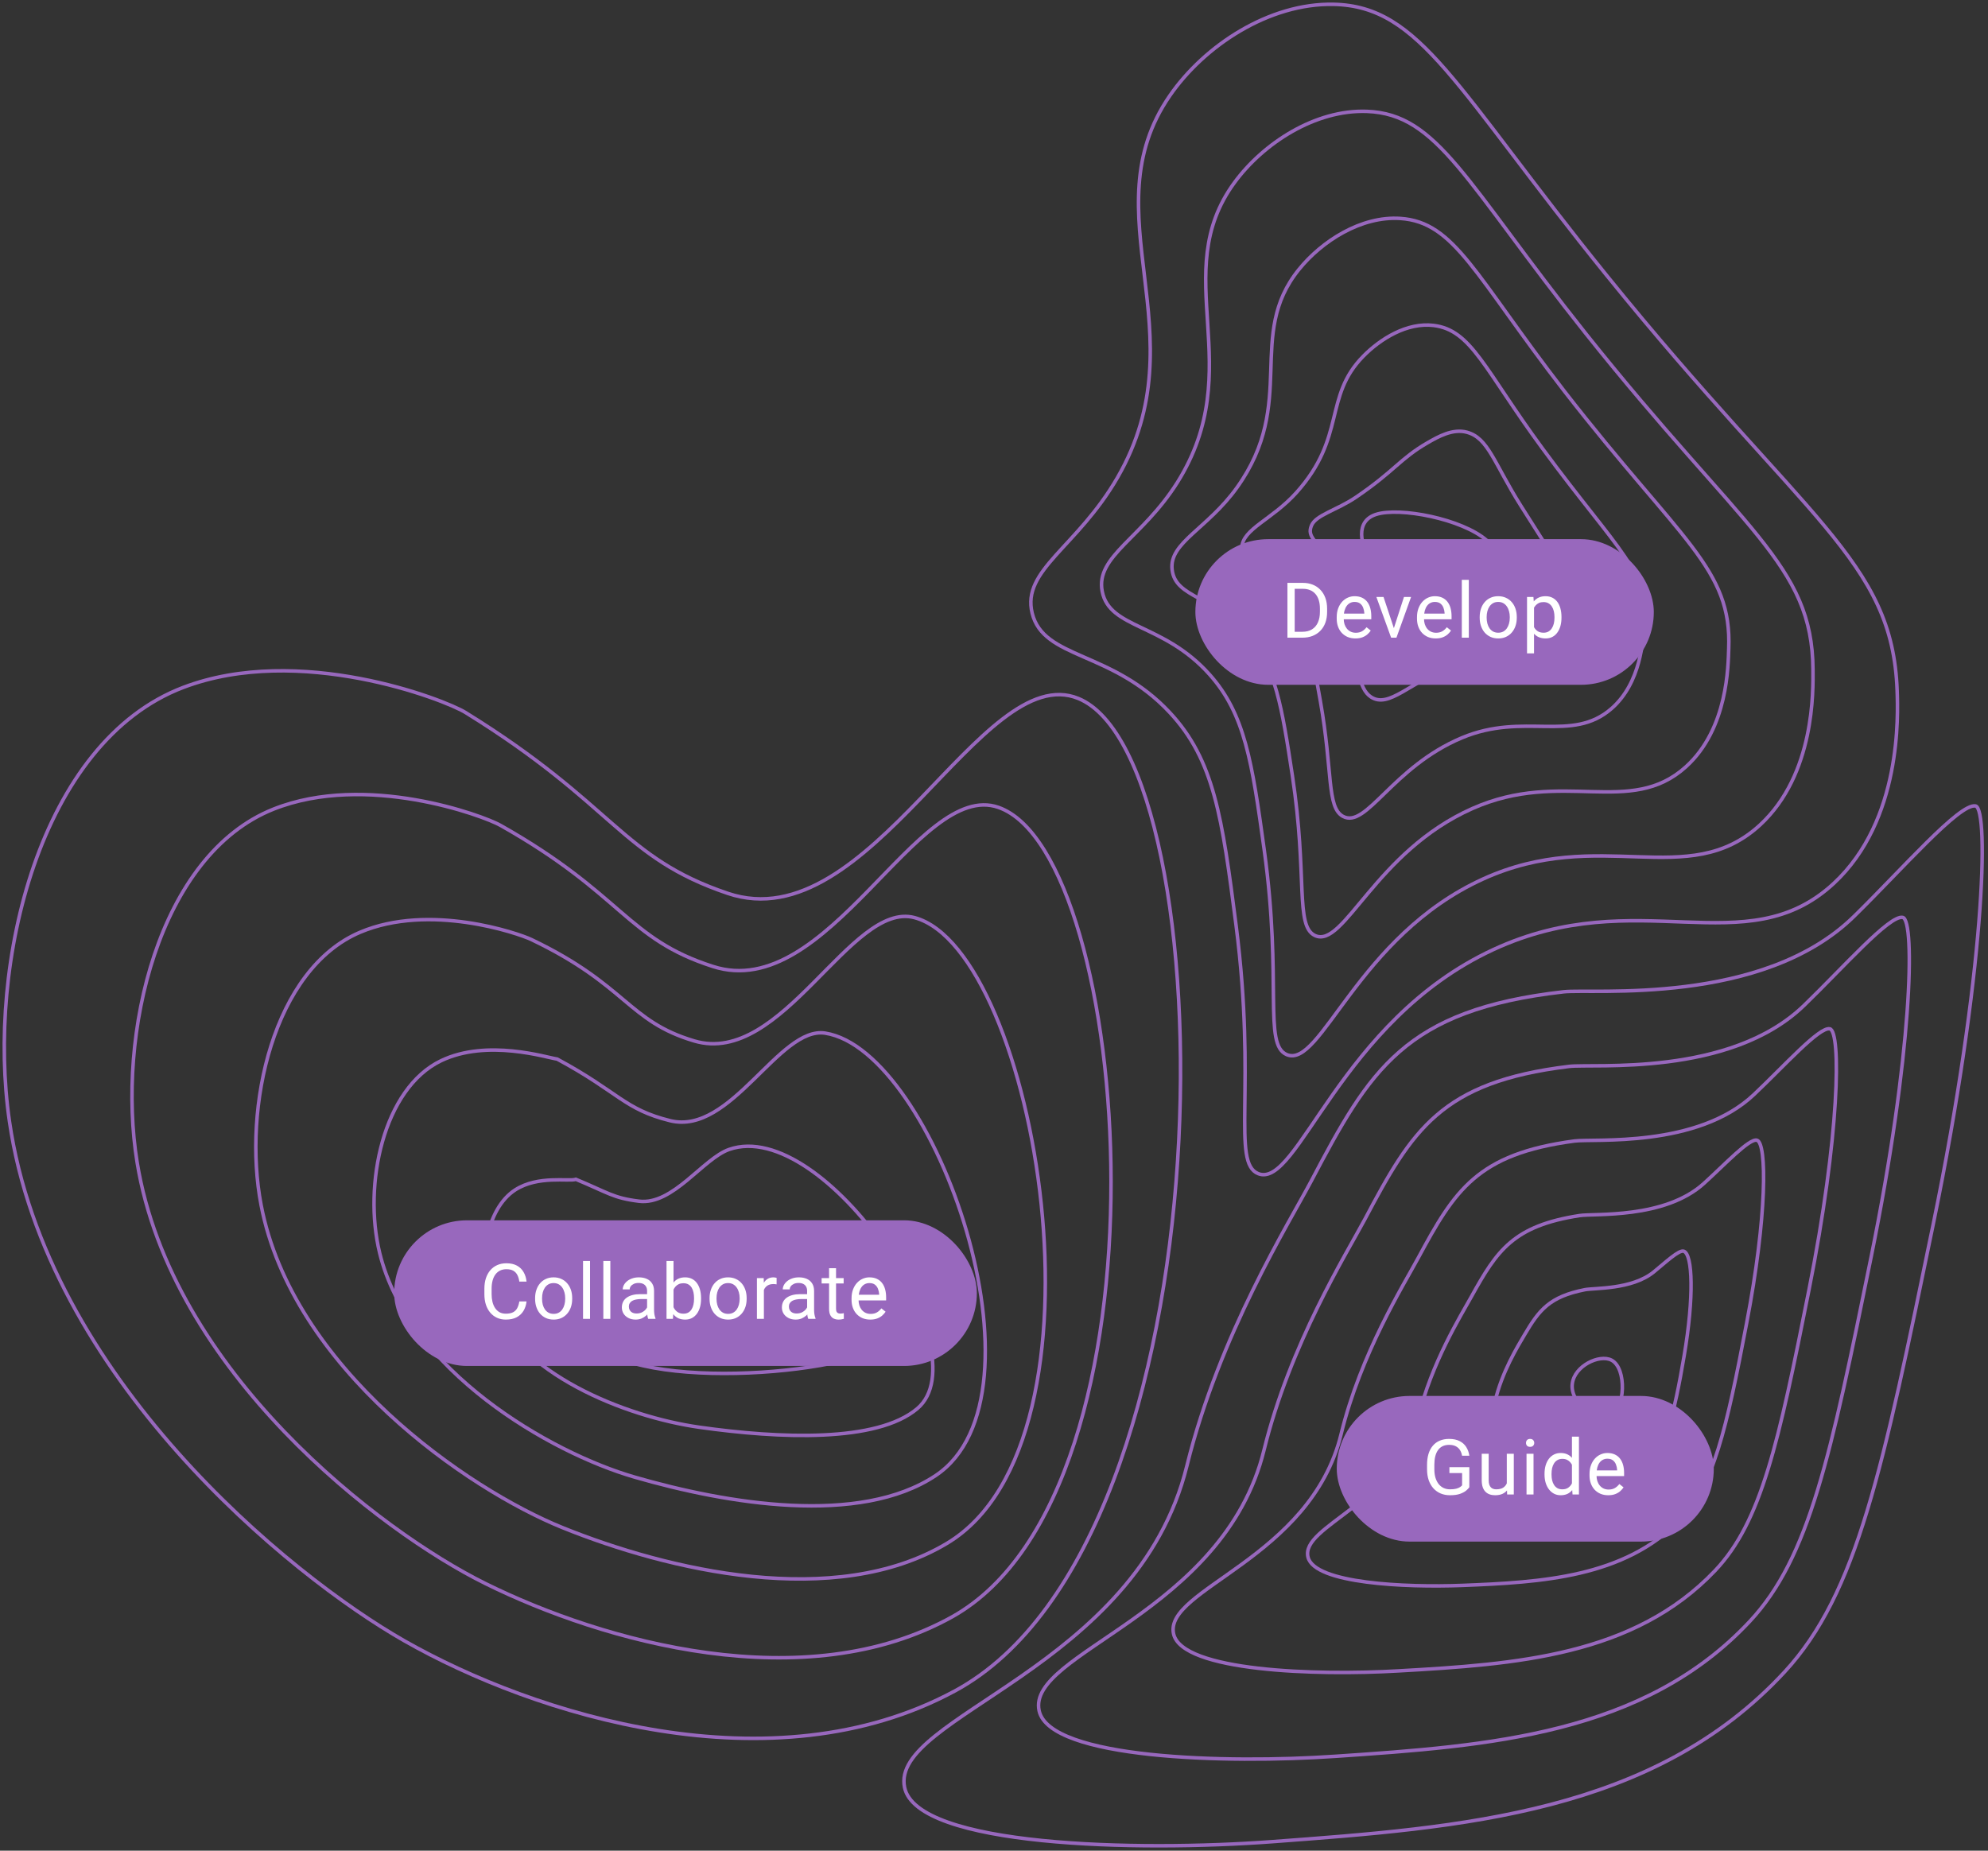 <svg width="464" height="432" viewBox="0 0 464 432" fill="none" xmlns="http://www.w3.org/2000/svg">
<rect x="0" y="0" width="464" height="432" fill="#333333" stroke="none"/>
<path d="M146.175 294.298C136.489 298.354 132.81 308.299 139.141 313.976C152.166 325.659 205.789 319.888 208.312 311.969C210.798 304.167 166.387 285.83 146.175 294.298Z" stroke="#9868BD" stroke-width="0.821" stroke-miterlimit="10"/>
<path d="M170.177 268.313C192.302 260.561 229.453 315.756 214.118 328.787C204.69 336.8 181.865 335.799 163.252 333.165C145.779 330.694 120.812 320.587 114.652 303.802C111.39 294.891 113.348 282.195 120.256 277.749C125.602 274.309 132.819 275.857 134.411 275.285C142.002 278.434 143.115 279.658 149.163 280.397C157.067 281.363 164.092 270.445 170.177 268.313Z" stroke="#9868BD" stroke-width="0.821" stroke-miterlimit="10"/>
<path d="M192.626 241.166C218.322 245.269 246.246 325.889 218.371 344.442C200.619 356.258 169.67 351.041 148.098 344.794C128.282 339.056 95.286 319.907 88.611 292.464C84.73 276.518 89.445 254.086 102.956 247.598C113.726 242.427 127.602 246.873 130.045 247.216C144.487 254.987 145.655 258.94 156.408 261.602C170.646 265.122 181.886 239.442 192.626 241.166Z" stroke="#9868BD" stroke-width="0.821" stroke-miterlimit="10"/>
<path d="M213.447 214.199C241.819 221.763 261.412 336.136 220.998 360.275C194.914 375.853 155.831 366.508 131.316 356.601C109.139 347.641 68.253 319.445 60.942 281.304C56.532 258.303 63.892 226.184 84.027 217.625C100.206 210.744 120.868 217.805 124.047 219.325C146.276 229.954 146.557 238.401 162.033 242.985C182.59 249.092 198.588 210.245 213.447 214.199Z" stroke="#9868BD" stroke-width="0.821" stroke-miterlimit="10"/>
<path d="M233.017 188.458C264.437 199.371 275.275 347.495 222.372 377.337C187.922 396.596 140.721 383.228 113.285 369.639C88.721 357.475 39.996 320.235 32.012 271.371C27.104 241.334 37.077 199.517 63.838 188.873C85.436 180.291 112.72 190.357 116.793 192.653C145.446 208.805 146.187 219.123 166.38 225.597C193.261 234.29 214.209 181.927 233.017 188.458Z" stroke="#9868BD" stroke-width="0.821" stroke-miterlimit="10"/>
<path d="M42.77 160.464C69.777 150.181 103.667 163.24 108.659 166.326C143.659 187.966 144.954 200.11 169.858 208.536C203.067 219.77 229.089 153.757 251.691 163.043C286.408 177.308 288.356 359.372 222.85 394.725C180.107 417.792 124.697 400.289 94.355 383C67.409 367.648 10.881 321.363 2.205 261.766C-3.188 224.697 9.378 173.176 42.77 160.464Z" stroke="#9868BD" stroke-width="0.821" stroke-miterlimit="10"/>
<path d="M335.015 141.704C324.377 141.615 311.619 123.163 321.16 120.082C326.67 118.299 341.259 121.118 346.99 126.134C355.061 133.192 342.336 141.768 335.015 141.704Z" stroke="#9868BD" stroke-width="0.821" stroke-miterlimit="10"/>
<path d="M306.104 122.666C307.145 120.189 312.02 119.09 316.468 116.074C325.491 109.954 326.785 107.046 333.193 103.355C335.693 101.913 339.055 100.018 342.338 100.886C347.365 102.215 348.62 107.97 355 118.105C363.272 131.274 366.405 134.679 364.042 141.657C363.49 143.28 362.778 148.535 358.794 151.741C353.277 156.173 346.81 152.749 338.725 155.683C329.015 159.2 324.201 165.461 319.988 162.694C317.019 160.745 316.909 155.408 314.686 146.115C312.993 139.036 311.929 134.39 309.87 130.601C307.401 126.089 304.946 125.419 306.104 122.666Z" stroke="#9868BD" stroke-width="0.821" stroke-miterlimit="10"/>
<path d="M289.843 127.827C290.024 123.437 296.917 121.313 302.599 114.97C314.25 101.957 308.852 92.66 318.191 83.153C322.154 79.118 328.373 75.209 334.605 75.966C343.45 77.042 346.42 86.181 360.037 104.708C377.838 128.931 385.421 133.675 383.759 146.584C383.419 149.215 383.088 159.317 376.131 165.398C366.853 173.507 355.732 166.129 341.206 172.224C324.975 179.024 318.909 193.563 313.436 190.554C309.635 188.465 311.091 180.051 308.17 163.641C306.102 151.978 304.824 145.161 300.69 139.577C295.473 132.536 289.648 132.594 289.843 127.827Z" stroke="#9868BD" stroke-width="0.821" stroke-miterlimit="10"/>
<path d="M273.565 132.932C272.862 126.64 281.789 123.477 288.713 113.806C302.969 93.898 290.678 78.337 303.173 62.893C308.522 56.285 317.694 50.373 326.855 50.99C339.553 51.843 344.244 64.295 365.076 91.255C392.463 126.481 404.257 132.683 403.483 151.455C403.331 155.115 403.401 170.038 393.476 179.006C380.434 190.784 364.635 179.439 343.696 188.714C320.928 198.797 313.631 221.606 306.883 218.366C302.252 216.124 305.218 204.643 301.651 181.116C299.189 164.868 297.705 155.912 291.505 148.502C283.514 138.954 274.318 139.709 273.565 132.932Z" stroke="#9868BD" stroke-width="0.821" stroke-miterlimit="10"/>
<path d="M257.25 138.023C255.672 129.837 266.606 125.623 274.789 112.632C291.62 85.815 272.409 64.051 288.12 42.621C294.835 33.452 306.986 25.535 319.071 26C335.63 26.637 341.968 42.445 370.068 77.79C406.954 124.08 423.006 131.724 423.149 156.313C423.177 161.003 423.641 180.734 410.759 192.599C393.938 208.034 373.491 192.728 346.125 205.192C316.815 218.544 308.287 249.645 300.291 246.165C294.828 243.778 299.307 229.22 295.095 198.579C292.232 177.744 290.551 166.662 282.286 157.416C271.514 145.372 258.948 146.826 257.25 138.023Z" stroke="#9868BD" stroke-width="0.821" stroke-miterlimit="10"/>
<path d="M240.905 143.111C243.547 153.945 259.478 151.788 273.028 166.326C283.362 177.411 285.24 190.615 288.504 216.039C293.351 253.793 287.367 271.43 293.663 273.96C302.917 277.681 312.674 238.286 348.531 221.667C382.31 206.012 407.446 225.311 428.019 206.191C443.879 191.448 442.998 166.91 442.791 161.167C441.699 130.767 421.414 121.674 375.027 64.321C339.656 20.59 331.679 1.432 311.249 1.007C296.242 0.695 281.106 10.621 273.028 22.346C254.113 49.782 280.281 77.76 260.836 111.454C251.412 127.782 238.445 133.033 240.905 143.111Z" stroke="#9868BD" stroke-width="0.821" stroke-miterlimit="10"/>
<path d="M376.094 317.482C373.317 316.075 367.488 318.786 366.972 323.009C366.389 327.8 372.985 331.763 375.883 330.532C379.311 329.073 379.777 319.344 376.094 317.482Z" stroke="#9868BD" stroke-width="0.821" stroke-miterlimit="10"/>
<path d="M383.916 342.937C388.648 338.512 390.716 330.391 393.082 316.471C395.427 302.669 395.058 292.787 392.997 292.07C391.874 291.683 388.692 294.71 385.963 296.929C380.854 301.07 372.108 300.61 369.866 301.058C361.659 302.7 359.249 305.748 355.818 311.587C354.231 314.284 350.528 320.263 348.899 327.298C346.413 337.951 335.273 341.234 336.631 345.504C337.773 349.069 348.81 349.934 355.966 350.035C366.222 350.18 376.6 349.77 383.916 342.937Z" stroke="#9868BD" stroke-width="0.821" stroke-miterlimit="10"/>
<path d="M392.118 354.832C399.896 346.925 402.956 333.655 407.669 308.839C412.457 283.902 412.426 266.798 410.067 266.16C408.297 265.673 402.564 271.838 397.692 276.244C388.507 284.585 372.065 283.213 368.677 283.748C353.225 286.135 349.417 291.854 343.428 302.664C340.934 307.167 334.089 318.141 330.971 331.102C326.171 350.956 303.415 356.155 305.297 363.516C306.871 369.646 327.974 370.586 341.252 370.082C360.001 369.352 378.975 368.199 392.118 354.832Z" stroke="#9868BD" stroke-width="0.821" stroke-miterlimit="10"/>
<path d="M400.276 366.651C411.106 355.264 415.123 336.835 422.209 301.128C429.405 265.051 429.74 240.765 427.091 240.16C424.664 239.597 416.384 248.883 409.383 255.489C396.146 268.05 371.988 265.741 367.451 266.346C344.758 269.375 339.531 277.848 331.001 293.653C327.596 299.958 317.615 315.93 313.002 334.809C305.895 363.868 271.521 370.978 273.924 381.431C275.931 390.126 307.105 391.179 326.501 390.028C353.738 388.492 381.337 386.564 400.276 366.651Z" stroke="#9868BD" stroke-width="0.821" stroke-miterlimit="10"/>
<path d="M408.407 378.463C422.298 363.596 427.266 340.005 436.725 293.409C446.339 246.196 447.042 214.733 444.093 214.149C441.007 213.533 430.176 225.902 421.05 234.712C403.736 251.467 371.89 248.243 366.203 248.934C336.27 252.567 329.585 263.813 318.55 284.629C314.222 292.733 301.117 313.707 295.016 338.507C285.594 376.767 239.601 385.791 242.532 399.337C244.968 410.593 286.213 411.716 311.729 409.967C347.443 407.559 383.681 404.93 408.407 378.463Z" stroke="#9868BD" stroke-width="0.821" stroke-miterlimit="10"/>
<path d="M364.944 231.516C327.772 235.737 319.69 249.807 306.09 275.601C300.861 285.518 284.607 311.479 277.015 342.198C265.291 389.664 207.672 400.599 211.126 417.236C213.996 431.072 265.309 432.244 296.945 429.899C341.149 426.616 386.022 423.291 416.53 390.269C433.48 371.92 439.398 343.176 451.233 285.685C463.245 227.333 464.316 188.702 461.081 188.134C457.329 187.478 443.964 202.908 432.709 213.929C411.315 234.874 371.782 230.74 364.944 231.516Z" stroke="#9868BD" stroke-width="0.821" stroke-miterlimit="10"/>
<rect x="279" y="125.855" width="107" height="34" rx="17" fill="#9868BD"/>
<path d="M303.948 148.855H301.276L301.294 147.476H303.948C304.862 147.476 305.624 147.285 306.233 146.904C306.843 146.518 307.3 145.979 307.604 145.287C307.915 144.59 308.07 143.775 308.07 142.844V142.062C308.07 141.329 307.982 140.679 307.807 140.11C307.631 139.536 307.373 139.053 307.033 138.66C306.693 138.262 306.277 137.96 305.785 137.755C305.299 137.55 304.739 137.447 304.106 137.447H301.224V136.059H304.106C304.944 136.059 305.709 136.199 306.4 136.48C307.092 136.756 307.687 137.157 308.185 137.685C308.688 138.206 309.075 138.839 309.345 139.583C309.614 140.321 309.749 141.153 309.749 142.079V142.844C309.749 143.77 309.614 144.604 309.345 145.349C309.075 146.087 308.686 146.717 308.176 147.238C307.672 147.76 307.062 148.161 306.348 148.442C305.639 148.718 304.839 148.855 303.948 148.855ZM302.182 136.059V148.855H300.485V136.059H302.182ZM316.358 149.031C315.696 149.031 315.095 148.92 314.556 148.697C314.023 148.469 313.563 148.149 313.176 147.739C312.796 147.329 312.503 146.843 312.297 146.28C312.092 145.718 311.99 145.103 311.99 144.435V144.065C311.99 143.292 312.104 142.604 312.333 142C312.561 141.391 312.872 140.875 313.264 140.453C313.657 140.031 314.102 139.712 314.6 139.495C315.098 139.278 315.614 139.17 316.147 139.17C316.827 139.17 317.413 139.287 317.905 139.521C318.403 139.756 318.81 140.084 319.127 140.506C319.443 140.922 319.677 141.414 319.83 141.982C319.982 142.545 320.058 143.16 320.058 143.828V144.558H312.957V143.23H318.432V143.107C318.409 142.686 318.321 142.275 318.169 141.877C318.022 141.479 317.788 141.15 317.465 140.893C317.143 140.635 316.704 140.506 316.147 140.506C315.778 140.506 315.438 140.585 315.128 140.743C314.817 140.896 314.55 141.124 314.328 141.429C314.105 141.733 313.932 142.105 313.809 142.545C313.686 142.984 313.625 143.491 313.625 144.065V144.435C313.625 144.886 313.686 145.311 313.809 145.709C313.938 146.102 314.123 146.447 314.363 146.746C314.609 147.045 314.905 147.279 315.251 147.449C315.602 147.619 316.001 147.704 316.446 147.704C317.02 147.704 317.506 147.587 317.905 147.353C318.303 147.118 318.652 146.805 318.951 146.412L319.935 147.194C319.73 147.505 319.469 147.801 319.153 148.082C318.837 148.363 318.447 148.592 317.984 148.768C317.527 148.943 316.985 149.031 316.358 149.031ZM325.085 147.388L327.687 139.346H329.348L325.929 148.855H324.839L325.085 147.388ZM322.914 139.346L325.595 147.432L325.78 148.855H324.69L321.244 139.346H322.914ZM335.096 149.031C334.434 149.031 333.833 148.92 333.294 148.697C332.761 148.469 332.301 148.149 331.914 147.739C331.533 147.329 331.24 146.843 331.035 146.28C330.83 145.718 330.727 145.103 330.727 144.435V144.065C330.727 143.292 330.842 142.604 331.07 142C331.299 141.391 331.609 140.875 332.002 140.453C332.394 140.031 332.84 139.712 333.338 139.495C333.836 139.278 334.351 139.17 334.885 139.17C335.564 139.17 336.15 139.287 336.642 139.521C337.141 139.756 337.548 140.084 337.864 140.506C338.181 140.922 338.415 141.414 338.567 141.982C338.72 142.545 338.796 143.16 338.796 143.828V144.558H331.694V143.23H337.17V143.107C337.146 142.686 337.059 142.275 336.906 141.877C336.76 141.479 336.525 141.15 336.203 140.893C335.881 140.635 335.441 140.506 334.885 140.506C334.516 140.506 334.176 140.585 333.865 140.743C333.555 140.896 333.288 141.124 333.065 141.429C332.843 141.733 332.67 142.105 332.547 142.545C332.424 142.984 332.362 143.491 332.362 144.065V144.435C332.362 144.886 332.424 145.311 332.547 145.709C332.676 146.102 332.86 146.447 333.101 146.746C333.347 147.045 333.642 147.279 333.988 147.449C334.34 147.619 334.738 147.704 335.184 147.704C335.758 147.704 336.244 147.587 336.642 147.353C337.041 147.118 337.39 146.805 337.688 146.412L338.673 147.194C338.468 147.505 338.207 147.801 337.891 148.082C337.574 148.363 337.184 148.592 336.722 148.768C336.265 148.943 335.723 149.031 335.096 149.031ZM342.821 135.355V148.855H341.186V135.355H342.821ZM345.361 144.206V144.004C345.361 143.318 345.46 142.683 345.659 142.097C345.859 141.505 346.146 140.992 346.521 140.559C346.896 140.119 347.35 139.779 347.883 139.539C348.416 139.293 349.014 139.17 349.676 139.17C350.344 139.17 350.945 139.293 351.478 139.539C352.017 139.779 352.474 140.119 352.849 140.559C353.23 140.992 353.52 141.505 353.719 142.097C353.918 142.683 354.018 143.318 354.018 144.004V144.206C354.018 144.892 353.918 145.527 353.719 146.113C353.52 146.699 353.23 147.212 352.849 147.651C352.474 148.085 352.02 148.425 351.487 148.671C350.959 148.911 350.362 149.031 349.694 149.031C349.026 149.031 348.425 148.911 347.892 148.671C347.359 148.425 346.902 148.085 346.521 147.651C346.146 147.212 345.859 146.699 345.659 146.113C345.46 145.527 345.361 144.892 345.361 144.206ZM346.987 144.004V144.206C346.987 144.681 347.042 145.129 347.154 145.551C347.265 145.967 347.432 146.336 347.654 146.658C347.883 146.98 348.167 147.235 348.507 147.423C348.847 147.604 349.242 147.695 349.694 147.695C350.139 147.695 350.529 147.604 350.862 147.423C351.202 147.235 351.484 146.98 351.706 146.658C351.929 146.336 352.096 145.967 352.207 145.551C352.324 145.129 352.383 144.681 352.383 144.206V144.004C352.383 143.535 352.324 143.093 352.207 142.677C352.096 142.255 351.926 141.883 351.697 141.561C351.475 141.232 351.194 140.975 350.854 140.787C350.52 140.6 350.127 140.506 349.676 140.506C349.231 140.506 348.838 140.6 348.498 140.787C348.164 140.975 347.883 141.232 347.654 141.561C347.432 141.883 347.265 142.255 347.154 142.677C347.042 143.093 346.987 143.535 346.987 144.004ZM358.043 141.174V152.512H356.408V139.346H357.902L358.043 141.174ZM364.45 144.021V144.206C364.45 144.897 364.368 145.539 364.204 146.131C364.04 146.717 363.8 147.227 363.483 147.66C363.173 148.094 362.789 148.431 362.332 148.671C361.875 148.911 361.35 149.031 360.759 149.031C360.155 149.031 359.622 148.932 359.159 148.732C358.696 148.533 358.304 148.243 357.981 147.862C357.659 147.481 357.401 147.024 357.208 146.491C357.02 145.958 356.891 145.357 356.821 144.689V143.705C356.891 143.002 357.023 142.372 357.217 141.815C357.41 141.259 357.665 140.784 357.981 140.392C358.304 139.993 358.693 139.691 359.15 139.486C359.607 139.275 360.135 139.17 360.732 139.17C361.33 139.17 361.86 139.287 362.323 139.521C362.786 139.75 363.176 140.078 363.492 140.506C363.808 140.934 364.046 141.446 364.204 142.044C364.368 142.636 364.45 143.295 364.45 144.021ZM362.815 144.206V144.021C362.815 143.547 362.765 143.102 362.666 142.686C362.566 142.264 362.411 141.895 362.2 141.578C361.995 141.256 361.731 141.004 361.409 140.822C361.087 140.635 360.703 140.541 360.258 140.541C359.847 140.541 359.49 140.611 359.185 140.752C358.887 140.893 358.632 141.083 358.421 141.323C358.21 141.558 358.037 141.827 357.902 142.132C357.773 142.431 357.677 142.741 357.612 143.063V145.34C357.729 145.75 357.893 146.137 358.104 146.5C358.315 146.857 358.597 147.147 358.948 147.37C359.3 147.587 359.742 147.695 360.275 147.695C360.715 147.695 361.093 147.604 361.409 147.423C361.731 147.235 361.995 146.98 362.2 146.658C362.411 146.336 362.566 145.967 362.666 145.551C362.765 145.129 362.815 144.681 362.815 144.206Z" fill="white"/>
<rect x="92" y="284.855" width="136" height="34" rx="17" fill="#9868BD"/>
<path d="M121.211 303.786H122.898C122.811 304.595 122.579 305.318 122.204 305.957C121.829 306.596 121.299 307.103 120.613 307.478C119.928 307.847 119.072 308.031 118.047 308.031C117.297 308.031 116.614 307.891 115.999 307.609C115.39 307.328 114.865 306.93 114.426 306.414C113.986 305.893 113.646 305.269 113.406 304.542C113.172 303.81 113.055 302.995 113.055 302.099V300.824C113.055 299.928 113.172 299.116 113.406 298.39C113.646 297.657 113.989 297.03 114.435 296.509C114.886 295.987 115.428 295.586 116.061 295.305C116.693 295.023 117.405 294.883 118.196 294.883C119.163 294.883 119.98 295.064 120.648 295.428C121.316 295.791 121.835 296.295 122.204 296.939C122.579 297.578 122.811 298.319 122.898 299.163H121.211C121.129 298.565 120.977 298.053 120.754 297.625C120.531 297.191 120.215 296.857 119.805 296.623C119.395 296.389 118.858 296.271 118.196 296.271C117.628 296.271 117.127 296.38 116.693 296.597C116.266 296.813 115.905 297.121 115.612 297.52C115.325 297.918 115.108 298.396 114.962 298.952C114.815 299.509 114.742 300.127 114.742 300.807V302.099C114.742 302.726 114.807 303.314 114.936 303.865C115.07 304.416 115.272 304.899 115.542 305.315C115.812 305.731 116.154 306.06 116.57 306.3C116.986 306.534 117.479 306.651 118.047 306.651C118.768 306.651 119.342 306.537 119.77 306.309C120.197 306.08 120.52 305.752 120.736 305.324C120.959 304.896 121.117 304.384 121.211 303.786ZM124.893 303.206V303.004C124.893 302.318 124.993 301.683 125.192 301.097C125.391 300.505 125.678 299.992 126.053 299.559C126.428 299.119 126.882 298.779 127.416 298.539C127.949 298.293 128.547 298.17 129.209 298.17C129.877 298.17 130.477 298.293 131.01 298.539C131.549 298.779 132.006 299.119 132.381 299.559C132.762 299.992 133.052 300.505 133.252 301.097C133.451 301.683 133.55 302.318 133.55 303.004V303.206C133.55 303.892 133.451 304.527 133.252 305.113C133.052 305.699 132.762 306.212 132.381 306.651C132.006 307.085 131.552 307.425 131.019 307.671C130.492 307.911 129.894 308.031 129.226 308.031C128.558 308.031 127.958 307.911 127.424 307.671C126.891 307.425 126.434 307.085 126.053 306.651C125.678 306.212 125.391 305.699 125.192 305.113C124.993 304.527 124.893 303.892 124.893 303.206ZM126.519 303.004V303.206C126.519 303.681 126.575 304.129 126.686 304.551C126.797 304.967 126.964 305.336 127.187 305.658C127.416 305.98 127.7 306.235 128.04 306.423C128.38 306.604 128.775 306.695 129.226 306.695C129.672 306.695 130.061 306.604 130.395 306.423C130.735 306.235 131.016 305.98 131.239 305.658C131.462 305.336 131.629 304.967 131.74 304.551C131.857 304.129 131.916 303.681 131.916 303.206V303.004C131.916 302.535 131.857 302.093 131.74 301.677C131.629 301.255 131.459 300.883 131.23 300.561C131.007 300.232 130.726 299.975 130.386 299.787C130.052 299.6 129.66 299.506 129.209 299.506C128.763 299.506 128.371 299.6 128.031 299.787C127.697 299.975 127.416 300.232 127.187 300.561C126.964 300.883 126.797 301.255 126.686 301.677C126.575 302.093 126.519 302.535 126.519 303.004ZM137.716 294.355V307.855H136.081V294.355H137.716ZM142.453 294.355V307.855H140.818V294.355H142.453ZM151.031 306.229V301.334C151.031 300.959 150.955 300.634 150.802 300.358C150.656 300.077 150.433 299.86 150.134 299.708C149.836 299.556 149.466 299.479 149.027 299.479C148.617 299.479 148.256 299.55 147.946 299.69C147.641 299.831 147.401 300.016 147.225 300.244C147.055 300.473 146.97 300.719 146.97 300.982H145.344C145.344 300.643 145.432 300.306 145.608 299.972C145.784 299.638 146.036 299.336 146.364 299.066C146.698 298.791 147.096 298.574 147.559 298.416C148.028 298.252 148.549 298.17 149.124 298.17C149.815 298.17 150.424 298.287 150.952 298.521C151.485 298.756 151.901 299.11 152.2 299.585C152.504 300.054 152.657 300.643 152.657 301.352V305.781C152.657 306.098 152.683 306.435 152.736 306.792C152.794 307.149 152.879 307.457 152.991 307.715V307.855H151.294C151.212 307.668 151.148 307.419 151.101 307.108C151.054 306.792 151.031 306.499 151.031 306.229ZM151.312 302.09L151.33 303.232H149.686C149.223 303.232 148.81 303.271 148.447 303.347C148.084 303.417 147.779 303.525 147.533 303.672C147.287 303.818 147.099 304.003 146.97 304.226C146.841 304.442 146.777 304.697 146.777 304.99C146.777 305.289 146.844 305.562 146.979 305.808C147.114 306.054 147.316 306.25 147.586 306.396C147.861 306.537 148.198 306.607 148.596 306.607C149.094 306.607 149.534 306.502 149.915 306.291C150.295 306.08 150.597 305.822 150.82 305.518C151.048 305.213 151.171 304.917 151.189 304.63L151.883 305.412C151.842 305.658 151.731 305.931 151.549 306.229C151.368 306.528 151.125 306.815 150.82 307.091C150.521 307.36 150.164 307.586 149.748 307.768C149.337 307.943 148.875 308.031 148.359 308.031C147.714 308.031 147.149 307.905 146.663 307.653C146.182 307.401 145.807 307.064 145.538 306.643C145.274 306.215 145.142 305.737 145.142 305.21C145.142 304.7 145.242 304.252 145.441 303.865C145.64 303.473 145.927 303.147 146.302 302.89C146.677 302.626 147.128 302.427 147.656 302.292C148.183 302.157 148.772 302.09 149.422 302.09H151.312ZM155.566 294.355H157.2V306.01L157.06 307.855H155.566V294.355ZM163.625 303.021V303.206C163.625 303.897 163.543 304.539 163.379 305.131C163.215 305.717 162.975 306.227 162.658 306.66C162.342 307.094 161.955 307.431 161.498 307.671C161.041 307.911 160.517 308.031 159.925 308.031C159.321 308.031 158.791 307.929 158.334 307.724C157.883 307.513 157.502 307.211 157.192 306.818C156.881 306.426 156.632 305.951 156.445 305.395C156.263 304.838 156.137 304.211 156.067 303.514V302.705C156.137 302.002 156.263 301.372 156.445 300.815C156.632 300.259 156.881 299.784 157.192 299.392C157.502 298.993 157.883 298.691 158.334 298.486C158.785 298.275 159.31 298.17 159.907 298.17C160.505 298.17 161.035 298.287 161.498 298.521C161.961 298.75 162.348 299.078 162.658 299.506C162.975 299.934 163.215 300.446 163.379 301.044C163.543 301.636 163.625 302.295 163.625 303.021ZM161.99 303.206V303.021C161.99 302.547 161.946 302.102 161.859 301.686C161.771 301.264 161.63 300.895 161.437 300.578C161.243 300.256 160.988 300.004 160.672 299.822C160.356 299.635 159.966 299.541 159.503 299.541C159.093 299.541 158.736 299.611 158.431 299.752C158.132 299.893 157.877 300.083 157.666 300.323C157.455 300.558 157.282 300.827 157.148 301.132C157.019 301.431 156.922 301.741 156.858 302.063V304.182C156.951 304.592 157.104 304.987 157.315 305.368C157.531 305.743 157.819 306.051 158.176 306.291C158.539 306.531 158.987 306.651 159.521 306.651C159.96 306.651 160.335 306.563 160.646 306.388C160.962 306.206 161.217 305.957 161.41 305.641C161.61 305.324 161.756 304.958 161.85 304.542C161.944 304.126 161.99 303.681 161.99 303.206ZM165.611 303.206V303.004C165.611 302.318 165.711 301.683 165.91 301.097C166.109 300.505 166.396 299.992 166.771 299.559C167.146 299.119 167.6 298.779 168.134 298.539C168.667 298.293 169.264 298.17 169.927 298.17C170.595 298.17 171.195 298.293 171.728 298.539C172.267 298.779 172.724 299.119 173.099 299.559C173.48 299.992 173.77 300.505 173.97 301.097C174.169 301.683 174.268 302.318 174.268 303.004V303.206C174.268 303.892 174.169 304.527 173.97 305.113C173.77 305.699 173.48 306.212 173.099 306.651C172.724 307.085 172.27 307.425 171.737 307.671C171.21 307.911 170.612 308.031 169.944 308.031C169.276 308.031 168.676 307.911 168.142 307.671C167.609 307.425 167.152 307.085 166.771 306.651C166.396 306.212 166.109 305.699 165.91 305.113C165.711 304.527 165.611 303.892 165.611 303.206ZM167.237 303.004V303.206C167.237 303.681 167.293 304.129 167.404 304.551C167.515 304.967 167.682 305.336 167.905 305.658C168.134 305.98 168.418 306.235 168.758 306.423C169.097 306.604 169.493 306.695 169.944 306.695C170.389 306.695 170.779 306.604 171.113 306.423C171.453 306.235 171.734 305.98 171.957 305.658C172.18 305.336 172.347 304.967 172.458 304.551C172.575 304.129 172.634 303.681 172.634 303.206V303.004C172.634 302.535 172.575 302.093 172.458 301.677C172.347 301.255 172.177 300.883 171.948 300.561C171.725 300.232 171.444 299.975 171.104 299.787C170.77 299.6 170.378 299.506 169.927 299.506C169.481 299.506 169.089 299.6 168.749 299.787C168.415 299.975 168.134 300.232 167.905 300.561C167.682 300.883 167.515 301.255 167.404 301.677C167.293 302.093 167.237 302.535 167.237 303.004ZM178.293 299.84V307.855H176.667V298.346H178.249L178.293 299.84ZM181.264 298.293L181.255 299.805C181.121 299.775 180.992 299.758 180.869 299.752C180.751 299.74 180.617 299.734 180.464 299.734C180.089 299.734 179.758 299.793 179.471 299.91C179.184 300.027 178.941 300.191 178.742 300.402C178.542 300.613 178.384 300.865 178.267 301.158C178.156 301.445 178.083 301.762 178.047 302.107L177.59 302.371C177.59 301.797 177.646 301.258 177.757 300.754C177.874 300.25 178.053 299.805 178.293 299.418C178.534 299.025 178.838 298.721 179.208 298.504C179.583 298.281 180.028 298.17 180.543 298.17C180.661 298.17 180.795 298.185 180.948 298.214C181.1 298.237 181.206 298.264 181.264 298.293ZM188.383 306.229V301.334C188.383 300.959 188.307 300.634 188.154 300.358C188.008 300.077 187.785 299.86 187.486 299.708C187.188 299.556 186.818 299.479 186.379 299.479C185.969 299.479 185.609 299.55 185.298 299.69C184.993 299.831 184.753 300.016 184.577 300.244C184.407 300.473 184.322 300.719 184.322 300.982H182.696C182.696 300.643 182.784 300.306 182.96 299.972C183.136 299.638 183.388 299.336 183.716 299.066C184.05 298.791 184.448 298.574 184.911 298.416C185.38 298.252 185.901 298.17 186.476 298.17C187.167 298.17 187.776 298.287 188.304 298.521C188.837 298.756 189.253 299.11 189.552 299.585C189.857 300.054 190.009 300.643 190.009 301.352V305.781C190.009 306.098 190.035 306.435 190.088 306.792C190.147 307.149 190.232 307.457 190.343 307.715V307.855H188.647C188.565 307.668 188.5 307.419 188.453 307.108C188.406 306.792 188.383 306.499 188.383 306.229ZM188.664 302.09L188.682 303.232H187.038C186.575 303.232 186.162 303.271 185.799 303.347C185.436 303.417 185.131 303.525 184.885 303.672C184.639 303.818 184.451 304.003 184.322 304.226C184.193 304.442 184.129 304.697 184.129 304.99C184.129 305.289 184.196 305.562 184.331 305.808C184.466 306.054 184.668 306.25 184.938 306.396C185.213 306.537 185.55 306.607 185.948 306.607C186.446 306.607 186.886 306.502 187.267 306.291C187.648 306.08 187.949 305.822 188.172 305.518C188.401 305.213 188.524 304.917 188.541 304.63L189.235 305.412C189.194 305.658 189.083 305.931 188.901 306.229C188.72 306.528 188.477 306.815 188.172 307.091C187.873 307.36 187.516 307.586 187.1 307.768C186.69 307.943 186.227 308.031 185.711 308.031C185.067 308.031 184.501 307.905 184.015 307.653C183.534 307.401 183.159 307.064 182.89 306.643C182.626 306.215 182.494 305.737 182.494 305.21C182.494 304.7 182.594 304.252 182.793 303.865C182.992 303.473 183.279 303.147 183.654 302.89C184.029 302.626 184.481 302.427 185.008 302.292C185.535 302.157 186.124 302.09 186.775 302.09H188.664ZM196.908 298.346V299.594H191.766V298.346H196.908ZM193.507 296.034H195.133V305.5C195.133 305.822 195.182 306.065 195.282 306.229C195.382 306.394 195.511 306.502 195.669 306.555C195.827 306.607 195.997 306.634 196.178 306.634C196.313 306.634 196.454 306.622 196.6 306.599C196.753 306.569 196.867 306.546 196.943 306.528L196.952 307.855C196.823 307.896 196.653 307.935 196.442 307.97C196.237 308.011 195.988 308.031 195.695 308.031C195.297 308.031 194.93 307.952 194.596 307.794C194.262 307.636 193.996 307.372 193.797 307.003C193.603 306.628 193.507 306.124 193.507 305.491V296.034ZM203.121 308.031C202.459 308.031 201.859 307.92 201.32 307.697C200.787 307.469 200.327 307.149 199.94 306.739C199.559 306.329 199.266 305.843 199.061 305.28C198.856 304.718 198.753 304.103 198.753 303.435V303.065C198.753 302.292 198.868 301.604 199.096 301C199.325 300.391 199.635 299.875 200.028 299.453C200.42 299.031 200.866 298.712 201.364 298.495C201.862 298.278 202.377 298.17 202.911 298.17C203.59 298.17 204.176 298.287 204.668 298.521C205.166 298.756 205.574 299.084 205.89 299.506C206.206 299.922 206.441 300.414 206.593 300.982C206.746 301.545 206.822 302.16 206.822 302.828V303.558H199.72V302.23H205.196V302.107C205.172 301.686 205.084 301.275 204.932 300.877C204.786 300.479 204.551 300.15 204.229 299.893C203.907 299.635 203.467 299.506 202.911 299.506C202.541 299.506 202.202 299.585 201.891 299.743C201.58 299.896 201.314 300.124 201.091 300.429C200.869 300.733 200.696 301.105 200.573 301.545C200.45 301.984 200.388 302.491 200.388 303.065V303.435C200.388 303.886 200.45 304.311 200.573 304.709C200.702 305.102 200.886 305.447 201.126 305.746C201.372 306.045 201.668 306.279 202.014 306.449C202.366 306.619 202.764 306.704 203.209 306.704C203.784 306.704 204.27 306.587 204.668 306.353C205.067 306.118 205.415 305.805 205.714 305.412L206.699 306.194C206.494 306.505 206.233 306.801 205.916 307.082C205.6 307.363 205.21 307.592 204.747 307.768C204.29 307.943 203.748 308.031 203.121 308.031Z" fill="white"/>
<rect x="312" y="325.855" width="88" height="34" rx="17" fill="#9868BD"/>
<path d="M342.942 342.483V347.168C342.784 347.402 342.532 347.666 342.187 347.959C341.841 348.246 341.363 348.498 340.754 348.715C340.15 348.926 339.371 349.031 338.416 349.031C337.637 349.031 336.919 348.896 336.263 348.627C335.612 348.352 335.047 347.953 334.566 347.432C334.092 346.904 333.723 346.266 333.459 345.516C333.201 344.76 333.072 343.904 333.072 342.949V341.956C333.072 341.001 333.184 340.148 333.406 339.398C333.635 338.648 333.969 338.013 334.408 337.491C334.848 336.964 335.387 336.565 336.025 336.296C336.664 336.021 337.396 335.883 338.223 335.883C339.201 335.883 340.019 336.053 340.675 336.393C341.337 336.727 341.853 337.189 342.222 337.781C342.597 338.373 342.837 339.047 342.942 339.803H341.246C341.17 339.34 341.018 338.918 340.789 338.537C340.566 338.156 340.247 337.852 339.831 337.623C339.415 337.389 338.879 337.271 338.223 337.271C337.631 337.271 337.118 337.38 336.685 337.597C336.251 337.813 335.894 338.124 335.612 338.528C335.331 338.933 335.12 339.422 334.979 339.996C334.845 340.57 334.777 341.218 334.777 341.938V342.949C334.777 343.688 334.862 344.347 335.032 344.927C335.208 345.507 335.457 346.002 335.779 346.412C336.102 346.816 336.485 347.124 336.931 347.335C337.382 347.546 337.88 347.651 338.425 347.651C339.028 347.651 339.518 347.602 339.893 347.502C340.268 347.396 340.561 347.273 340.771 347.133C340.982 346.986 341.144 346.849 341.255 346.72V343.854H338.293V342.483H342.942ZM351.687 346.658V339.346H353.322V348.855H351.766L351.687 346.658ZM351.995 344.654L352.672 344.637C352.672 345.27 352.604 345.855 352.469 346.395C352.34 346.928 352.13 347.391 351.837 347.783C351.544 348.176 351.16 348.483 350.685 348.706C350.211 348.923 349.633 349.031 348.954 349.031C348.491 349.031 348.066 348.964 347.679 348.829C347.298 348.694 346.97 348.486 346.695 348.205C346.42 347.924 346.206 347.558 346.053 347.106C345.907 346.655 345.834 346.113 345.834 345.48V339.346H347.46V345.498C347.46 345.926 347.506 346.28 347.6 346.562C347.7 346.837 347.832 347.057 347.996 347.221C348.166 347.379 348.353 347.49 348.558 347.555C348.769 347.619 348.986 347.651 349.209 347.651C349.9 347.651 350.448 347.52 350.852 347.256C351.256 346.986 351.547 346.626 351.722 346.175C351.904 345.718 351.995 345.211 351.995 344.654ZM357.927 339.346V348.855H356.292V339.346H357.927ZM356.169 336.823C356.169 336.56 356.248 336.337 356.407 336.155C356.571 335.974 356.811 335.883 357.127 335.883C357.438 335.883 357.675 335.974 357.839 336.155C358.009 336.337 358.094 336.56 358.094 336.823C358.094 337.075 358.009 337.292 357.839 337.474C357.675 337.649 357.438 337.737 357.127 337.737C356.811 337.737 356.571 337.649 356.407 337.474C356.248 337.292 356.169 337.075 356.169 336.823ZM366.892 347.01V335.355H368.526V348.855H367.032L366.892 347.01ZM360.493 344.206V344.021C360.493 343.295 360.581 342.636 360.757 342.044C360.938 341.446 361.193 340.934 361.521 340.506C361.855 340.078 362.251 339.75 362.708 339.521C363.171 339.287 363.686 339.17 364.255 339.17C364.852 339.17 365.374 339.275 365.819 339.486C366.27 339.691 366.651 339.993 366.962 340.392C367.278 340.784 367.527 341.259 367.709 341.815C367.891 342.372 368.017 343.002 368.087 343.705V344.514C368.022 345.211 367.896 345.838 367.709 346.395C367.527 346.951 367.278 347.426 366.962 347.818C366.651 348.211 366.27 348.513 365.819 348.724C365.368 348.929 364.841 349.031 364.237 349.031C363.681 349.031 363.171 348.911 362.708 348.671C362.251 348.431 361.855 348.094 361.521 347.66C361.193 347.227 360.938 346.717 360.757 346.131C360.581 345.539 360.493 344.897 360.493 344.206ZM362.128 344.021V344.206C362.128 344.681 362.175 345.126 362.268 345.542C362.368 345.958 362.52 346.324 362.726 346.641C362.931 346.957 363.191 347.206 363.508 347.388C363.824 347.563 364.202 347.651 364.642 347.651C365.181 347.651 365.623 347.537 365.969 347.309C366.32 347.08 366.601 346.778 366.812 346.403C367.023 346.028 367.187 345.621 367.305 345.182V343.063C367.234 342.741 367.132 342.431 366.997 342.132C366.868 341.827 366.698 341.558 366.487 341.323C366.282 341.083 366.027 340.893 365.723 340.752C365.424 340.611 365.069 340.541 364.659 340.541C364.214 340.541 363.83 340.635 363.508 340.822C363.191 341.004 362.931 341.256 362.726 341.578C362.52 341.895 362.368 342.264 362.268 342.686C362.175 343.102 362.128 343.547 362.128 344.021ZM375.364 349.031C374.702 349.031 374.101 348.92 373.562 348.697C373.029 348.469 372.569 348.149 372.182 347.739C371.801 347.329 371.508 346.843 371.303 346.28C371.098 345.718 370.996 345.103 370.996 344.435V344.065C370.996 343.292 371.11 342.604 371.338 342C371.567 341.391 371.877 340.875 372.27 340.453C372.663 340.031 373.108 339.712 373.606 339.495C374.104 339.278 374.62 339.17 375.153 339.17C375.833 339.17 376.419 339.287 376.911 339.521C377.409 339.756 377.816 340.084 378.132 340.506C378.449 340.922 378.683 341.414 378.836 341.982C378.988 342.545 379.064 343.16 379.064 343.828V344.558H371.962V343.23H377.438V343.107C377.415 342.686 377.327 342.275 377.174 341.877C377.028 341.479 376.794 341.15 376.471 340.893C376.149 340.635 375.71 340.506 375.153 340.506C374.784 340.506 374.444 340.585 374.133 340.743C373.823 340.896 373.556 341.124 373.334 341.429C373.111 341.733 372.938 342.105 372.815 342.545C372.692 342.984 372.63 343.491 372.63 344.065V344.435C372.63 344.886 372.692 345.311 372.815 345.709C372.944 346.102 373.128 346.447 373.369 346.746C373.615 347.045 373.911 347.279 374.256 347.449C374.608 347.619 375.006 347.704 375.452 347.704C376.026 347.704 376.512 347.587 376.911 347.353C377.309 347.118 377.658 346.805 377.957 346.412L378.941 347.194C378.736 347.505 378.475 347.801 378.159 348.082C377.842 348.363 377.453 348.592 376.99 348.768C376.533 348.943 375.991 349.031 375.364 349.031Z" fill="white"/>
</svg>
